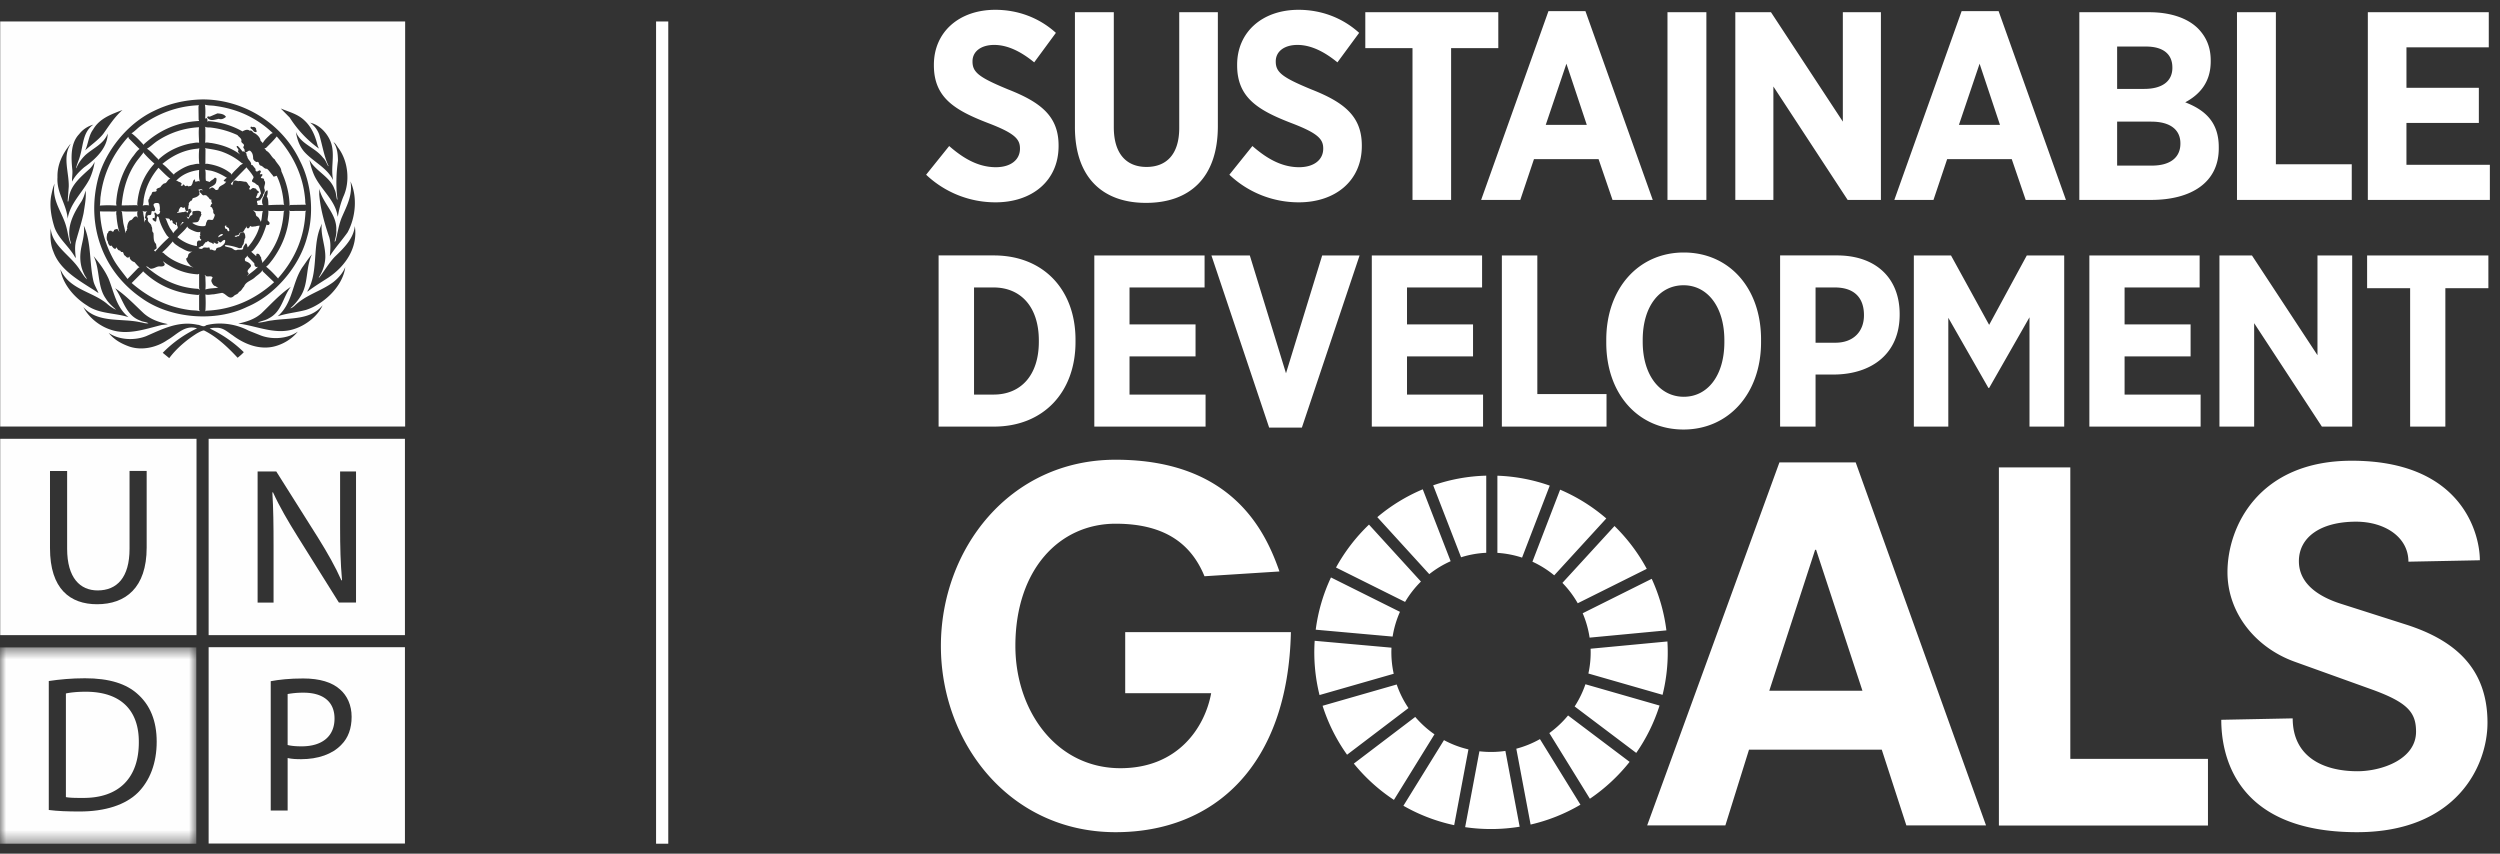 <svg width="205" height="70" xmlns="http://www.w3.org/2000/svg" xmlns:xlink="http://www.w3.org/1999/xlink"><rect width="100%" height="100%" fill="#333333" stroke="none"/><defs><path id="a" d="M16.099 16.622H0V.524h16.099v16.098z"/></defs><g fill="none" fill-rule="evenodd"><path d="M79.871 23.572v8.783h1.604c2.205 0 3.71-1.545 3.71-4.332v-.1c0-2.787-1.505-4.351-3.71-4.351H79.87zm-2.907-2.627h4.531c4.07 0 6.697 2.808 6.697 6.918v.18c0 4.11-2.626 6.938-6.697 6.938h-4.53V20.945zm12.77.001h9.042v2.626h-6.155V26.6h5.414v2.626h-5.414v3.129h6.236v2.625h-9.123zm9.603 0h3.148l2.967 9.663 2.967-9.663h3.068l-4.732 14.115h-2.685zm13.151 0h9.043v2.626h-6.156V26.6h5.414v2.626h-5.414v3.129h6.236v2.625h-9.123zm10.665 0h2.908v11.367h5.674v2.667h-8.582zm18.245 7.097v-.14c0-2.767-1.403-4.512-3.348-4.512-1.965 0-3.348 1.725-3.348 4.492v.14c0 2.767 1.423 4.512 3.368 4.512 1.945 0 3.328-1.725 3.328-4.492m-9.684.06v-.24c0-4.21 2.647-7.158 6.356-7.158 3.73 0 6.336 2.927 6.336 7.118v.24c0 4.19-2.647 7.158-6.356 7.158-3.73 0-6.336-2.928-6.336-7.118m18.785 0c1.505 0 2.346-.942 2.346-2.245v-.02c0-1.464-.841-2.266-2.386-2.266h-1.583v4.531h1.623zm-4.531-7.158h4.672c3.147 0 5.132 1.825 5.132 4.812v.04c0 3.228-2.306 4.852-5.253 4.913h-1.643v4.27h-2.908V20.946zm10.967.001h3.047l3.128 5.694 3.088-5.694h3.067V34.98h-2.847v-8.962l-3.308 5.794h-.06l-3.289-5.754v8.922h-2.826zm14.393 0h9.042v2.626h-6.154V26.6h5.413v2.626h-5.413v3.129h6.235v2.625h-9.123zm10.666 0h2.666l5.373 8.18v-8.18h2.847V34.98h-2.486l-5.553-8.48v8.48h-2.847zm15.637 2.686h-3.528v-2.686h9.944v2.686h-3.528V34.98h-2.888zM75.942 14.327l1.89-2.353c1.034.901 2.287 1.737 3.827 1.737 1.23 0 1.979-.616 1.979-1.517v-.022c0-.77-.44-1.254-2.639-2.09-2.727-1.054-4.42-2.087-4.42-4.726v-.045c0-2.682 2.067-4.507 5.035-4.507 1.803 0 3.563.616 4.97 1.89l-1.78 2.42c-.968-.792-2.09-1.43-3.277-1.43-1.1 0-1.781.55-1.781 1.341v.023c0 .88.527 1.297 2.924 2.286 2.683 1.056 4.134 2.2 4.134 4.597v.043c0 2.858-2.177 4.617-5.168 4.617a8.26 8.26 0 0 1-5.694-2.264m12.202-3.914v-9.41h3.188v9.432c0 2.177 1.034 3.254 2.682 3.254 1.65 0 2.683-1.055 2.683-3.188V1.002h3.167v9.345c0 4.243-2.332 6.289-5.893 6.289-3.54 0-5.827-2.067-5.827-6.223m12.664 3.914l1.89-2.353c1.035.901 2.289 1.737 3.827 1.737 1.231 0 1.98-.616 1.98-1.517v-.022c0-.77-.44-1.254-2.64-2.09-2.725-1.054-4.419-2.087-4.419-4.726v-.045c0-2.682 2.066-4.507 5.035-4.507 1.803 0 3.563.616 4.97 1.89l-1.781 2.42c-.968-.792-2.09-1.43-3.277-1.43-1.1 0-1.78.55-1.78 1.341v.023c0 .88.528 1.297 2.924 2.286 2.682 1.056 4.133 2.2 4.133 4.597v.043c0 2.858-2.176 4.617-5.167 4.617a8.26 8.26 0 0 1-5.695-2.264m15.017-10.379h-3.87V1.002h10.906v2.946h-3.87v12.446h-3.166zm14.291 6.289l-1.67-5.013-1.694 5.013h3.364zM126.972.914h3.034l5.52 15.48h-3.299l-1.144-3.343h-5.298l-1.122 3.343h-3.21l5.52-15.48zm9.761 15.48h3.19V1.002h-3.19zm5.563-15.392h2.925l5.892 8.97v-8.97h3.122v15.392h-2.727l-6.09-9.301v9.301h-3.122zm21.702 9.235l-1.671-5.013-1.694 5.013h3.365zM160.853.914h3.034l5.52 15.48h-3.3l-1.143-3.343h-5.298l-1.121 3.343h-3.21l5.518-15.48zm15.545 9.059h-2.793v3.606h2.858c1.429 0 2.33-.616 2.33-1.803v-.022c0-1.1-.812-1.78-2.395-1.78zm1.736-4.442c0-1.12-.791-1.714-2.155-1.714h-2.374V7.29h2.22c1.408 0 2.31-.572 2.31-1.738V5.53zm-7.63-4.529h5.718c1.715 0 3.144.461 4.022 1.341.683.704 1.035 1.54 1.035 2.617v.066c0 1.803-.99 2.77-2.09 3.364 1.65.637 2.75 1.65 2.75 3.672v.11c0 2.771-2.221 4.222-5.563 4.222h-5.871V1.002zm12.928 0h3.19v12.467h6.221v2.925h-9.41zm10.73 0h9.917v2.88h-6.75v3.32h5.936v2.88h-5.937v3.431h6.84v2.881h-10.006zM92.267 51.833h13.587c-.235 10.924-6.265 16.406-14.37 16.406-8.732 0-14.331-7.361-14.331-15.27 0-7.91 5.599-15.272 14.33-15.272 9.673 0 12.335 6.03 13.432 9.163l-6.148.392c-1.057-2.585-3.172-4.308-7.283-4.308-4.62 0-8.223 3.76-8.223 10.024 0 5.286 3.328 10.024 8.615 10.024 4.737 0 6.93-3.367 7.439-6.147h-7.048v-5.012zm71.642-13.506h5.857v23.898h11.287v5.467H163.91zm33.581 7.731c0-2.03-1.95-3.28-4.295-3.28-2.929 0-4.686 1.289-4.686 3.24 0 2.031 1.953 3.008 3.398 3.476l5.388 1.72c3.906 1.248 6.679 3.513 6.679 8.043 0 3.593-2.579 8.982-10.7 8.982-10.193 0-11.13-6.599-11.13-9.216l5.857-.117c0 3.124 2.461 4.335 5.312 4.335 1.99 0 4.803-.977 4.803-3.241 0-1.563-.664-2.382-3.554-3.438l-6.405-2.303c-3.24-1.171-5.505-4.023-5.505-7.342 0-3.749 2.577-9.138 10.192-9.138 9.06 0 10.504 6.014 10.504 8.162l-5.857.117zm-82.273 3.3a8.236 8.236 0 0 1 1.3-1.67l-4.26-4.671a14.626 14.626 0 0 0-2.704 3.52l5.664 2.821zm10.443-3.299a8.158 8.158 0 0 1 1.786 1.119l4.27-4.664c-1.124-.97-2.4-1.77-3.785-2.361l-2.272 5.906zm9.78 1.404l-5.66 2.823c.27.63.463 1.3.567 2l6.298-.595a14.422 14.422 0 0 0-1.204-4.228m-6.067 2.004l5.66-2.822a14.56 14.56 0 0 0-2.645-3.511l-4.271 4.662c.486.5.91 1.061 1.256 1.67m-15.282 4.024c0-.128.004-.255.01-.381l-6.298-.564a14.498 14.498 0 0 0 .397 4.449l6.084-1.745a8.15 8.15 0 0 1-.193-1.759m14.489 5.177a8.292 8.292 0 0 1-1.536 1.445l3.326 5.385a14.66 14.66 0 0 0 3.257-3.024l-5.047-3.806zm1.854-5.177a8.02 8.02 0 0 1-.188 1.738l6.083 1.748a14.405 14.405 0 0 0 .397-4.376l-6.298.595c.003.098.006.197.006.295m-14.386 5.298l-5.035 3.826a14.577 14.577 0 0 0 3.288 2.978l3.325-5.378a8.293 8.293 0 0 1-1.578-1.426m-1.854-6.588a8.081 8.081 0 0 1 .602-2.029l-5.658-2.82a14.408 14.408 0 0 0-1.25 4.284l6.306.565zm15.402 13.784l-3.321-5.378a8.138 8.138 0 0 1-1.939.788l1.173 6.22a14.424 14.424 0 0 0 4.087-1.63m.408-9.875a8.211 8.211 0 0 1-.884 1.82l5.051 3.81a14.432 14.432 0 0 0 1.911-3.884l-6.078-1.746zm-6.563 5.467a8.143 8.143 0 0 1-2.13.029l-1.17 6.222a14.648 14.648 0 0 0 4.47-.036l-1.17-6.215zm-.656-16.241c.703.046 1.38.179 2.023.39l2.27-5.904a14.373 14.373 0 0 0-4.293-.813v6.327zm-2.374 16.115a8.066 8.066 0 0 1-2.006-.76l-3.327 5.382c1.28.733 2.68 1.275 4.163 1.592l1.17-6.215zm-.604-15.753a8.089 8.089 0 0 1 2.064-.368v-6.325a14.36 14.36 0 0 0-4.351.793l2.287 5.9zm-4.314 12.363a8.13 8.13 0 0 1-.964-1.932l-6.078 1.745a14.424 14.424 0 0 0 2.007 4.014l5.035-3.826zm1.707-10.98a8.149 8.149 0 0 1 1.752-1.06l-2.286-5.897a14.482 14.482 0 0 0-3.728 2.283l4.262 4.675zm31.719-1.998h-.079l-3.76 11.559h7.64l-3.801-11.559zm5.384 16.388h-10.885l-1.94 6.215h-6.413l10.846-29.767h6.255l10.688 29.767h-6.533l-2.018-6.215z" fill="#FFF"/><path d="M54.298 1.761v67.423" stroke="#FFF"/><path d="M29.195 49.41H27.79l-3.412-5.456c-.749-1.196-1.465-2.423-1.994-3.587l-.05.017c.082 1.354.098 2.644.098 4.434v4.593h-1.308V38.659h1.53l3.43 5.44c.783 1.26 1.418 2.377 1.913 3.493l.049-.015c-.127-1.437-.158-2.741-.158-4.404v-4.514h1.306v10.752zm-12.087 2.672h16.097V35.983H17.108v16.1zm-5.081-7.177c0 3.299-1.74 4.642-4.066 4.642-2.203 0-3.861-1.243-3.861-4.594V38.62h1.405V45c0 2.392 1.067 3.415 2.503 3.415 1.578 0 2.615-1.051 2.615-3.416v-6.38h1.404v6.285zM.017 52.083h16.098v-16.1H.017v16.1zm27.969 8.99c-.732.776-1.927 1.18-3.283 1.18-.415 0-.796-.016-1.117-.095v4.306H22.2V55.858c.669-.127 1.546-.224 2.662-.224 1.373 0 2.376.32 3.016.895.588.508.955 1.287.955 2.246 0 .971-.286 1.737-.846 2.298zM17.108 69.17h16.097v-16.1H17.108v16.1z" fill="#FEFEFE"/><path d="M24.893 56.8a7.04 7.04 0 0 0-1.307.111v4.179c.303.079.702.11 1.149.11 1.689 0 2.696-.828 2.696-2.279 0-1.438-1.007-2.121-2.538-2.121" fill="#FEFEFE"/><g transform="translate(0 52.562)"><mask id="b" fill="#fff"><use xlink:href="#a"/></mask><path d="M11.306 12.436c-1.023 1.006-2.682 1.544-4.77 1.544-1.005 0-1.82-.03-2.536-.124V3.282c.863-.13 1.865-.226 2.967-.226 1.994 0 3.412.449 4.353 1.325.972.879 1.529 2.137 1.529 3.877 0 1.752-.557 3.191-1.543 4.178zM0 16.623h16.099V.524h-16.1v16.099z" fill="#FEFEFE" mask="url(#b)"/></g><path d="M7.03 56.722c-.716 0-1.26.063-1.626.142v8.5c.35.066.859.066 1.404.066 2.964.014 4.576-1.66 4.576-4.562.018-2.567-1.42-4.146-4.354-4.146M26.962 22.74c-.59.383-1.186.741-1.752 1.18v-.052c.869-1.443.442-3.422.976-5.005l.2-.53c-.11.985.318 1.822.29 2.813a3.186 3.186 0 0 1-.542 1.606h.052c.427-.557.758-1.15 1.254-1.682.77-.742 1.553-1.503 1.655-2.534.26 1.72-.704 3.229-2.133 4.203zm-1.882 2.676c-.76.204-1.573.27-2.314.522 1.253-1.075 1.183-2.739 2.018-4.004.265-.36.487-.736.796-1.075-.506 1.021-.287 2.345-.871 3.335a4.413 4.413 0 0 1-.904 1.086c.117-.005.22-.106.32-.173.951-.948 2.192-1.213 3.218-1.984.41-.328.788-.756.969-1.22-.195 1.57-1.757 3.044-3.232 3.513zm-.827 1.518c-1.492.563-2.991-.127-4.42-.358l-.274-.035v-.01c.681-.154 1.344-.358 1.89-.85.8-.77 1.512-1.56 2.402-2.167-.66.845-.73 2.048-1.817 2.593-.273.175-.611.206-.891.342.398.008.76-.136 1.155-.174 1.46-.229 3.132.005 4.154-1.24-.38.867-1.33 1.594-2.199 1.9zm-1.424 1.371c-1.327.496-2.713-.023-3.75-.808-.418-.268-.79-.652-1.335-.615a1.824 1.824 0 0 0-.553.052 10.214 10.214 0 0 1 2.8 1.943c-.145.164-.33.318-.506.46-.824-.888-1.74-1.744-2.763-2.244-.197.027-.39.146-.57.242-.833.527-1.656 1.205-2.275 2.032l-.532-.437a9.753 9.753 0 0 1 2.815-2.005c-1.008-.318-1.668.526-2.432.956-.895.623-2.177.916-3.258.486-.581-.22-1.141-.544-1.562-1.07.85.584 2.115.647 3.08.266 1.296-.562 2.64-1.274 4.201-.934.245.004.484.247.715.04 1.159-.302 2.473-.093 3.472.438l1.032.41c.956.354 2.195.259 3.014-.327-.42.525-.996.903-1.593 1.115zM6.836 25.182c1.176 1.341 3.103.893 4.674 1.243.22.032.424.12.66.084-.187-.119-.448-.106-.651-.213-1.23-.433-1.412-1.765-2.08-2.662.854.565 1.57 1.33 2.359 2.07.567.494 1.246.725 1.963.872-.172.062-.398.043-.584.093-1.287.32-2.721.836-4.089.37-.888-.279-1.805-.98-2.252-1.857zM4.948 22.08c.734 1.663 2.574 1.8 3.81 2.814.224.199.466.371.72.492l.014-.014c-.285-.257-.611-.549-.81-.88-.721-1.005-.469-2.412-1.008-3.491.491.588.937 1.197 1.234 1.865.444 1.09.61 2.32 1.634 3.144-1.11-.364-2.404-.261-3.378-.944-1.065-.654-2.018-1.765-2.216-2.986zm-.789-3.363c.107 1.465 1.683 2.24 2.413 3.452.172.247.323.521.553.729-.038-.154-.181-.287-.234-.447-.258-.508-.35-1.114-.288-1.73.07-.747.385-1.443.266-2.23.64 1.385.446 3.112.805 4.611.092.328.283.62.406.934-1.318-.9-3.115-1.753-3.7-3.399-.247-.567-.273-1.27-.22-1.92zm.044-2.7c.075-.326.135-.664.276-.963-.27 1.38.658 2.376.964 3.575.127.445.16.928.342 1.35.016.009.031-.01.043-.024-.455-1.273.2-2.455.858-3.45.158-.271.254-.572.331-.88.07.575-.073 1.239-.159 1.835-.158.762-.398 1.482-.605 2.222-.138.459-.102.982-.032 1.464l-.065-.052c-.485-.89-1.44-1.586-1.72-2.558-.236-.776-.391-1.672-.233-2.518zm.51-1.486c-.026-1.044.407-1.898 1.02-2.677.015-.01.03-.026.05-.022-.671 1.022-.115 2.31-.145 3.473l-.09 1.19c.012.01.012.044.045.031.04-.131.05-.274.075-.411.16-.96.992-1.642 1.722-2.306.156-.17.29-.35.372-.551-.058.476-.21.958-.407 1.402-.567 1.106-1.617 2.012-1.806 3.277-.092-1.21-.92-2.118-.835-3.406zm1.774-3.527a2.198 2.198 0 0 1 1.17-.783c-.876.602-.82 1.681-1.099 2.58-.088.332-.243.638-.318.977l.022.018c.147-.385.403-.747.72-1.062.625-.574 1.545-.933 1.85-1.783-.012 1.181-1 2.11-1.941 2.775-.391.34-.767.73-.98 1.167-.021-.296.046-.597.024-.915-.103-1.032-.177-2.209.552-2.974zm3.557-1.986c-.65.57-1.102 1.292-1.583 1.966-.434.533-.986.888-1.48 1.348.267-.549.276-1.204.653-1.708.536-.935 1.528-1.261 2.41-1.606zm2.56.087c1.225-.604 2.566-.928 4.026-.954 3.335.005 6.522 1.963 7.973 5.051.92 1.776 1.182 4.219.585 6.223-.607 2.367-2.598 4.761-4.916 5.735-2.611 1.28-6.32.96-8.648-.709-3.235-2.216-4.558-6.035-3.58-9.806.594-2.239 2.378-4.5 4.56-5.54zm12.309.722c.65.58.942 1.333 1.134 2.111l.104.247a9.304 9.304 0 0 1-2.398-2.548l-.734-.743c.646.274 1.342.436 1.894.933zm2.302 2.133c.206.93-.093 1.836.096 2.775l-.01.007c-.504-.995-1.58-1.463-2.318-2.26-.43-.473-.614-1.05-.72-1.66.425 1.023 1.565 1.248 2.222 2.107.22.198.291.474.432.7l.022-.023c-.376-.805-.504-1.712-.763-2.57a2.014 2.014 0 0 0-.746-.974c.86.176 1.607 1.075 1.785 1.898zm.55.203c.786 1.063.959 2.753.386 3.97a7.058 7.058 0 0 0-.446 1.637c-.04-.097-.049-.23-.084-.34-.31-1.19-1.438-2.04-1.903-3.165a5.888 5.888 0 0 1-.34-1.146c.494.915 1.716 1.39 2.048 2.398.137.258.13.575.212.85.018 0 .036-.012.036-.03-.145-1.041-.102-2.13.04-3.156-.009-.557-.062-1.097-.371-1.527.198.115.288.338.423.51zm.737 6.89c-.464.658-1.027 1.275-1.457 1.947.049-.531.11-1.186-.097-1.69-.358-1.085-.673-2.186-.772-3.377l.01-.455c.27 1.216 1.466 2.054 1.39 3.417.027.33-.076.61-.136.901l.021.023.054-.062c.176-.668.265-1.372.54-1.997.393-.896.88-1.804.682-2.887.595 1.279.417 2.985-.235 4.18zM.017 34.974h33.205V1.761H.017v33.212z" fill="#FEFEFE"/><path d="M20.301 22.625l.063-.085c.266-.208.552-.404.788-.66h.031c-.054-.017-.121.035-.182.01-.126-.058-.146-.169-.146-.297l-.545-.562-.029-.084c-.04.107-.121.172-.2.251.004.072-.021.178.063.226.177.058.407.175.446.381-.07.195-.443.372-.214.585.075.105-.104.145-.075.235m-3.163-7.183c.103.058.159-.048.245-.07.123.013.219.12.294.198.08.036.156-.012.227-.039.049-.367.508-.314.645-.658l-.084.03c-.035-.049-.123-.027-.118-.106.075-.072.173-.182.264-.213-.396-.248-.809-.461-1.261-.575-.176-.04-.362-.045-.531-.106.085.252.01.623.064.916l.316.104c.095-.153.297-.183.385-.33.058-.048.124 0 .17.053a.864.864 0 0 1-.053.354c-.121.24-.404.268-.563.442m4.715 2.973c-.188.594-.405 1.173-.776 1.69-.146.187-.29.445-.477.54l.402.356c.02-.022.009-.058.014-.089 0-.053.025-.115.092-.107.193-.005.198.203.309.31-.023.169.124.301.074.456 1.117-1.177 1.675-2.62 1.777-4.217l.06-.07c-.398.039-.818.01-1.229.017L22 17.27c.03.269-.043.53-.06.796l.144.158a.158.158 0 0 1-.03.203.166.166 0 0 1-.201-.013m-1.658-4.702l-.021.054c-.408.424-.856.862-1.243 1.297a.284.284 0 0 0 .12.127c.016-.106.075-.2.084-.31.105-.145.266-.052.401-.022.213-.049.412.05.628.046.161.078.175.282.32.362.04.056.01.124-.045.168.045.332.204-.089.373-.009.07.026.158.018.21.093.028.137.196.112.205.243-.014.066-.084.083-.13.12.041.132-.135.216-.074.358.256.049.265-.249.384-.38-.065-.23-.114-.465-.245-.67-.146-.03-.235-.203-.382-.233-.282-.112.044-.289.007-.456-.149-.283-.386-.536-.592-.788M16.84 23.74c.329-.11.71-.093 1.064-.151-.07-.027-.143-.044-.196-.116-.208-.013-.305-.229-.37-.393-.033-.118.049-.216.098-.319-.089-.18-.363-.05-.524-.114-.043-.036-.076-.09-.136-.1l.065.1c0 .363.044.735 0 1.092m.284-3.452c.116.022.034.147.119.19.18-.057.32.155.463.023-.007-.208.229-.19.356-.243.2-.12.425-.279.403-.545l-.033-.039c-.137 0-.206.105-.307.189-.126.072-.189-.133-.29-.084.006.023.028.032.046.04.026.033.034.098 0 .129-.151.137-.221-.067-.364-.053v.053c.006.031-.008.08-.051.061-.09-.146-.272-.092-.36-.22-.057-.03-.111.008-.15.044-.032.067-.173-.008-.138.107-.11.04-.122.158-.203.23-.138-.024-.198.131-.328.128.013.026 0 .07.039.074.081.035.16.044.258.03.133-.21.354-.033.54-.114m1.308-1.729c.007.066.016.154.072.211.173-.025.1.213.257.192.09-.027.006-.102.03-.16-.024-.133-.154-.147-.243-.225-.01-.027.01-.05.022-.071-.066-.035-.096.004-.138.053m-.201-6.107c-.449-.16-.938-.225-1.426-.3l.044.097-.01 1.199.118-.023c.732.102 1.405.337 1.986.81l.03.093c.198-.28.5-.518.734-.782l.222-.13-.107-.043a5.17 5.17 0 0 0-1.591-.92m-8.23 4.938l.096.814c.04.314.177.615.167.925.048-.067.019-.2.138-.213-.05-.097.093-.18.014-.265.039-.212.064-.43.252-.584.226-.01.243-.306.47-.32.114-.005.185.15.235.203-.142-.17-.135-.455-.1-.649l-.097.045c-.41-.009-.84.024-1.23-.032l.055.076zm7.933 2.07c.105-.11.33-.106.34-.264-.156-.025-.235.06-.34.145-.015.033-.062.096 0 .12m2.815-2.221l.136.135c.136.094.045.292.19.372.17.089.234.288.312.439.024-.04.024-.089.04-.128.06-.244.05-.518.126-.757-.266.013-.572.04-.804-.061m-2.306 2.942c.16.083.354.088.522.158.15.04.252.227.441.168.16-.088.426.054.532-.114-.017-.164.125-.284.195-.425l.053-.013c.088.092.084.23.123.331.125-.132.222-.278.333-.415.291-.425.54-.88.645-1.367a1.287 1.287 0 0 0-.348.061c-.128-.008-.284.067-.394-.022-.039-.035-.068.018-.06.054-.047.066-.09.15-.193.12-.08-.036-.08-.12-.106-.183.004.05-.012.094-.022.138-.093.096-.125.19-.19.296-.093.102-.244.066-.342.15-.017.213-.252.168-.384.235-.01.027.022.031.034.054.064.016.147.016.19-.046.188.05.147-.184.256-.265.092-.013.18-.093.275-.03.099.119.12.29.108.447-.108.105-.053.278-.128.402.017.146-.161.212-.137.359-.057.065-.156.075-.244.075a4.148 4.148 0 0 0-1.107-.253.076.076 0 0 0-.052.085m-2.117 4.035l.046-.067-.138.036c-1.725-.12-3.253-.73-4.512-1.948l-.014.054-.912.916c1.38 1.195 2.939 1.965 4.716 2.209.285.048.608.021.881.105l-.067-.105v-1.2zm-.188-4.035c.03-.12-.018-.27.044-.372.043-.099.162-.093.252-.076.052-.004.084-.07.052-.116-.128-.024-.07-.167-.115-.246.007-.045.08-.036.063-.094-.09-.07.043-.15-.031-.225.02-.014.038-.04.06-.056-.267.112-.554-.051-.79-.156-.117-.068-.283-.133-.31-.275-.19.31-.555.592-.82.881.474.39 1.005.633 1.595.735m-2.05-2.115c-.043-.023-.048-.017-.084.021-.022 0-.049.004-.066-.009 0-.252-.282-.1-.389-.232.124.228.19.489.318.719.08.204.256.364.336.562.085-.159.253-.288.373-.434a.227.227 0 0 0-.042-.172c-.04-.094-.003-.225-.075-.305-.113.04.041.154-.009.223-.047.03-.101-.012-.104-.055-.102-.017-.183-.106-.214-.2.084-.052-.021-.075-.044-.118m1.001.203l-.151-.075a.644.644 0 0 1-.183.287l.015.009c.106-.075.183-.212.318-.22" fill="#FEFEFE"/><path d="M16.223 22.496c-1.077-.054-2.018-.447-2.855-1.072.026.106.167.174.128.306-.076.121-.23.123-.353.121-.254-.042-.44.15-.676.175-.218.068-.294-.2-.493-.175 1.23 1.073 2.636 1.746 4.284 1.835l.124.084-.054-.15v-1.17l-.105.046zm-4.78-.576c-.15-.106-.284-.278-.41-.426a.608.608 0 0 1-.374-.28c-.043-.051-.002-.138-.051-.174l-.055.067c-.155.074-.21-.085-.317-.15-.138-.075-.07-.337-.258-.289-.07-.004-.092-.084-.137-.127-.171.016-.216-.174-.31-.266-.017.04 0 .092-.053.119-.176.04-.238-.177-.36-.266-.03.013-.052.05-.096.04a.537.537 0 0 1-.182-.372c-.145-.164-.079-.424-.052-.624.026-.053.103-.083.088-.15.042-.093.139-.102.231-.106a.219.219 0 0 1 .088.085c.058-.037.187.003.138-.125.075-.066.186-.09.288-.107.07.09.105.192.2.275l-.063-.096a7.079 7.079 0 0 1-.213-1.347c.004-.025-.055-.04-.022-.065l.009.013c.005-.097-.004-.181.013-.248l-.12.045-1.23-.01a9.035 9.035 0 0 0 1.085 3.887c.314.582.774 1.109 1.176 1.654l.88-.912.107-.045zm4.875-11.487a6.815 6.815 0 0 0-3.46 1.155c-.273.191-.525.439-.809.607.33.207.599.554.894.827l.03.084c.754-.72 1.67-1.14 2.657-1.344.234-.024.47-.103.697-.054-.016-.42-.053-.859-.01-1.275m-3.32 3.323c-.61.73-1.027 1.536-1.191 2.452-.049.212-.022.459-.107.66.157-.073.382-.045.553-.024-.1-.052-.016-.18-.075-.252-.013-.109-.032-.246.075-.318-.011-.182.181-.275.2-.438.049-.186.261-.06.363-.159.066-.036.01-.098.01-.146.087-.12.225-.114.33-.182a.944.944 0 0 1 .297-.309c.266.01.27-.364.523-.372-.346-.261-.674-.61-.978-.912m-1.022 4.248c.012-.08-.106-.101-.094-.18.085-.165.004-.43.221-.501-.154.026-.291.057-.424-.04l.065.106c.01.293.126.572.063.868.05-.085.063-.2.169-.253m1.22 3.194l-.018-.03.018.054zm-1.465-8.716l-.007.083-.48.608c-.782 1.075-1.155 2.319-1.265 3.672l1.214-.022.114.045c-.048-.033-.037-.085-.053-.129.098-1.261.54-2.385 1.41-3.323-.335-.292-.65-.6-.933-.934m3.73 8.358a.845.845 0 0 1 .332-.216c-.393.08-.74-.203-1.075-.359-.19-.141-.438-.257-.552-.469-.263.319-.571.65-.881.903.136.009.212.16.328.227.664.552 1.49.818 2.259 1.009l-.21-.1c-.16-.18-.387-.393-.395-.644.159-.054.142-.23.194-.35m-3.027-3.518l-.035.233c-.052.14-.225.036-.303.13-.058.088.002.18.05.25-.123.285.28.375.276.63.123.159-.018.39.16.53.039.289-.04.679.213.904l.044.275c.052.19-.226.14-.19.31.054-.027.065.044.07.06v-.008c.34-.393.734-.81 1.136-1.158l-.168-.17c-.314-.469-.562-.969-.68-1.517l-.13-.065c-.004.14-.07.25-.061.393l-.045.053c-.092-.004-.15-.08-.23-.129-.018-.049-.067-.127.01-.168a.165.165 0 0 1 .107.03c.04-.047.021-.118.045-.18.011-.107-.082-.204-.016-.297.084-.008.147.093.181.15.085.027.152-.043.222-.074 0-.076.105-.178-.008-.222.062-.172.017-.354-.01-.521-.048-.146-.212-.12-.332-.108-.357.115.06.386-.03.606-.05.13-.182.01-.276.063m11.341-.023l-.074-.053.043.12c-.069 1.474-.56 2.774-1.404 3.931-.16.193-.315.432-.52.57.337.265.71.663.987.969l.035-.066c1.355-1.545 2.124-3.334 2.208-5.404l.054-.106-.066.033-1.263.007z" fill="#FEFEFE"/><path d="M11.784 11.884l.022-.061c1.292-1.177 2.797-1.824 4.521-1.903l-.038-.105-.015-1.064.037-.123c-1.779.07-3.359.677-4.76 1.685-.27.187-.51.47-.785.63h.04c.35.255.682.623.978.94m4.483.302c-1.124.08-2.1.55-2.952 1.254.337.233.636.609.942.878.022-.03.045-.06.067-.097.42-.3.855-.574 1.35-.698.22-.023.438-.127.667-.075a6.028 6.028 0 0 1 0-1.306l-.074.044zm.06 1.752c-.711.095-1.366.337-1.887.89h.094c.109.107.28.084.36.226.04.08-.075.071-.07.137.023.02.053.022.07.054.084.03.067-.049.099-.085.11-.109.128.107.233.107.076-.049.182-.054.233.03.073-.062.223-.005.245-.118.14-.146.063-.372.266-.465.071.04-.004.106.022.167.136.058.292-.114.402.024-.1-.29-.077-.648-.067-.967m.045 1.983c-.132.221-.353.27-.561.332-.058.07-.044.226-.181.212-.044.099-.195.156-.137.297-.072.15-.037.345-.075.51-.263.163-.188-.218-.319-.298l-.046.076c-.05.012-.087-.018-.123-.052-.04-.016-.106-.03-.142.007-.058.098-.145.177-.124.31-.026.079-.158.054-.141.138.147-.005.304-.031.447-.063.102.027.185-.049.288-.052.033.017.077.052.061.106h.037c.069-.054.1-.135.069-.212.01-.094.112-.094.172-.12.058.026.023.083.033.129.198.074-.048.22-.076.326-.053.085 0 .275-.168.248a.063.063 0 0 1-.043-.076h-.024a.234.234 0 0 0 .12.2c.123-.102.128-.275.307-.297.091-.098-.041-.248.097-.327.23-.006.474-.102.658.083-.014.08-.043.118.023.182-.046.103-.075.213-.16.297a.149.149 0 0 1-.047.168c-.06.27-.37.142-.55.234.28.213.614.292.977.266.19-.009.106-.243.204-.349.061-.31.346-.098.518-.182.066-.132.133-.261.15-.412a.293.293 0 0 1-.12-.33c-.074-.103-.067-.29-.23-.307-.026-.035-.005-.081.018-.105-.004-.098.093-.13.119-.204-.1-.067-.074-.212-.066-.298-.173.05-.19-.176-.318-.224-.032-.102-.143-.12-.23-.137-.214.101-.248-.16-.408-.22-.016-.05-.054-.121 0-.16.081-.067.186-.01.278-.016l-.074-.038c-.07-.08-.225-.03-.318 0 .088.088.05.247.105.359m-6.819.939l-.03-.174a7.185 7.185 0 0 1 1.328-3.793c.197-.225.344-.507.592-.677-.288-.27-.587-.584-.89-.88l-.03-.12c-1.262 1.403-2.039 3.005-2.266 4.833-.05.266-.016.539-.07.81a8.69 8.69 0 0 1 1.366 0m11.971 5.288c-.126.242-.4.396-.608.583-.287.289-.756.35-.903.767-.153.14-.206.361-.422.441-.081.212-.308.2-.435.353-.372.332-.611-.21-.947-.277l-.678.12c-.235 0-.468.084-.69.007a9.77 9.77 0 0 1 0 1.39l.084-.054c2.133-.092 3.974-.902 5.553-2.336l-.933-.89-.02-.104zM16.999 9.593c.038-.07.14-.044.192-.022l.638-.274c.255.02.538.052.69.266v.03c-.16.132-.363.238-.575.15-.293.058-.7.226-.935-.075-.01-.022-.036-.054-.01-.075m3.802.804c.088.028.17.067.201.161-.024.1.093.184.02.265-.239.062-.26-.208-.446-.274a.195.195 0 0 1-.03-.129c.083-.101.162.067.255-.023m-3.983-.593a.17.17 0 0 1 .042-.104c.062-.037.113.018.139.06.006.063.032.17-.02.204.052.01.08-.03.127-.03a6.602 6.602 0 0 1 2.794.85v-.023c.172-.084.393-.195.57-.044.213-.08.252.18.424.212.21.124.444.355.47.598.038.08.165.136.181.22.142-.3.425-.513.67-.774l.148-.062c-1.335-1.274-2.923-1.978-4.695-2.221-.28-.05-.593-.022-.862-.106.054.349.04.827.012 1.22m.001 1.904c.168-.059.34.013.509.018.868.142 1.688.42 2.38.955-.083-.09-.185-.19-.203-.319.015-.017.031-.021.053-.017.01-.138-.137-.208-.157-.332.02-.026.052-.053.097-.04.148.142.275.297.388.455.098-.038.177.023.249.075.127.076.049.24.146.328.017.262.336.408.318.669.003.062.08.013.106.044l.265.327c-.049.063-.008.138.046.18.119.055.185-.096.303-.074.172.098-.026.212-.009.32.067.002.152-.054.205.013.022.097-.08.16-.122.221 0 .096.081.076.153.096.078-.003.127.095.106.161.22.23-.067.477.04.721.069.159-.019.314-.117.433.006.196-.173.314-.241.478l-.227.044c-.12.12.104.266-.018.342l.496.009-.053-.053c-.07-.194-.054-.457.067-.63.074-.158.093-.35.235-.486.03-.008.086-.067.114 0 .009.15-.003.323-.075.457.142.202.123.468.136.72a17.69 17.69 0 0 1 1.299-.031l-.04-.085c-.067-.818-.235-1.592-.576-2.291-.093.005-.16.08-.265.053a.08.08 0 0 1-.054-.087c-.176-.17-.29-.39-.486-.542-.228.023-.33-.24-.532-.265-.181-.075-.057-.367-.318-.287-.13-.053-.254-.15-.28-.296 0-.231-.043-.479-.25-.63-.16-.057-.226.154-.386.12-.089-.044-.05-.16-.077-.234-.03-.067-.105-.116-.092-.204.208-.274-.252-.269-.15-.54-.029-.195-.226-.27-.328-.425a7.227 7.227 0 0 0-2.146-.615c-.19-.027-.367.014-.53-.074l.043.083c-.01.412.019.85-.022 1.235" fill="#FEFEFE"/><path d="M21.659 12.163c.094.022.12.133.184.2.322.171.406.518.689.712.16.333.527.589.54.97.384.85.645 1.747.672 2.747l-.034.053a.185.185 0 0 0 .104-.039l1.276-.023c-.084-.124-.049-.305-.07-.455-.17-1.97-1.01-3.655-2.329-5.142-.244.327-.575.633-.88.947l-.152.03z" fill="#FEFEFE"/></g></svg>